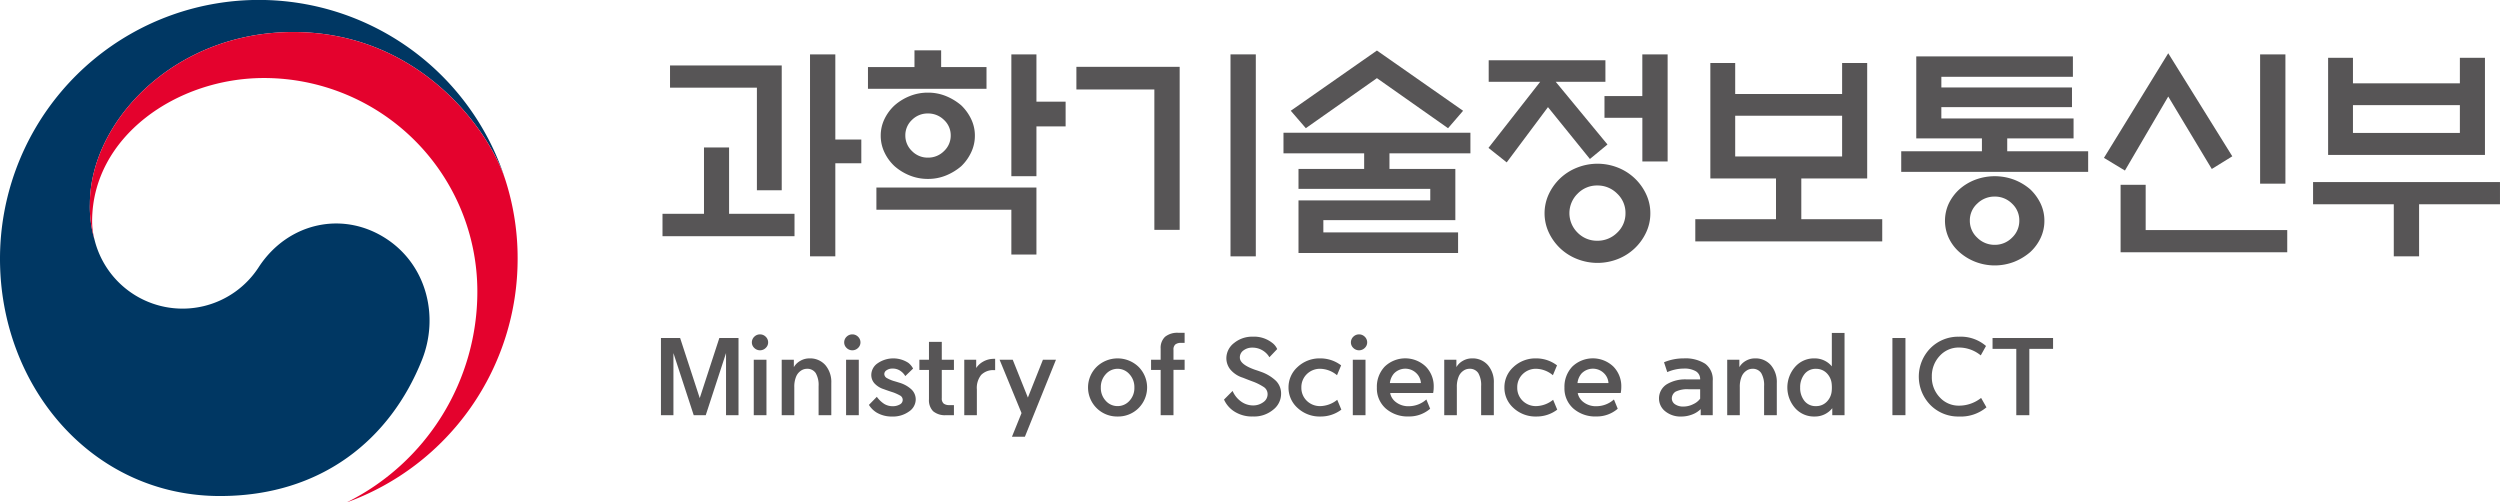 <svg xmlns="http://www.w3.org/2000/svg" viewBox="0 0 485.204 97.49"><defs><style>.cls-1{fill:#575556;}.cls-2{fill:#003763;}.cls-3{fill:#e4022d;}</style></defs><g id="레이어_2" data-name="레이어 2"><g id="레이어_2-2" data-name="레이어 2"><path class="cls-1" d="M154.2,41.491v4.351H128.579V41.491h8.052V28.615H141.5V41.491Zm-7.3-4.57V17.014H130.039V12.707h21.68V36.921Zm15.221,12.832h-4.911v-39.2h4.911V27.077h5.044v4.614h-5.044Z"/><path class="cls-1" d="M191.463,13.015v4.218H168.456V13.015h9.026V9.763h5.177v3.252Zm-21.37,23.379h31.06V49.4h-4.867V40.7H170.093ZM189.207,26.33a7.484,7.484,0,0,1-.73,3.252,9.024,9.024,0,0,1-1.925,2.681,10.9,10.9,0,0,1-2.92,1.78,9.128,9.128,0,0,1-3.539.681,9.287,9.287,0,0,1-3.562-.681,10.11,10.11,0,0,1-2.9-1.78,8.652,8.652,0,0,1-1.969-2.681,7.484,7.484,0,0,1-.73-3.252,7.348,7.348,0,0,1,.73-3.23,8.75,8.75,0,0,1,1.969-2.659,10.107,10.107,0,0,1,2.9-1.779,9.287,9.287,0,0,1,3.562-.682,9.128,9.128,0,0,1,3.539.682,10.9,10.9,0,0,1,2.92,1.779,9.133,9.133,0,0,1,1.925,2.659A7.348,7.348,0,0,1,189.207,26.33Zm-4.69-.044a4.027,4.027,0,0,0-1.305-3.011,4.353,4.353,0,0,0-3.119-1.252,4.274,4.274,0,0,0-3.1,1.252,4.058,4.058,0,0,0-1.284,3.011A4.124,4.124,0,0,0,177,29.318a4.232,4.232,0,0,0,3.1,1.275,4.309,4.309,0,0,0,3.119-1.275A4.092,4.092,0,0,0,184.517,26.286Zm16.636,7.91h-4.867V10.554h4.867v9.184h5.663v4.79h-5.663Z"/><path class="cls-1" d="M228.951,44.611H224.04V17.365H208.908V12.971h20.043Zm9.867-34.057h4.911v39.2h-4.911Z"/><path class="cls-1" d="M264.758,32.79V29.758H249.1v-4h36.281v4H269.669V32.79h12.787v9.932H256.838V45.1h26.149v4H252.015V38.9h25.574V36.657H252.015V32.79Zm2.478-17.622-13.8,9.712-2.92-3.384L267.236,9.807,283.96,21.5l-2.92,3.384Z"/><path class="cls-1" d="M288.928,15.871V11.7h22.654v4.175h-9.646L311.98,28.044l-3.407,2.812-8.141-10.063-8.008,10.723-3.54-2.813,10.044-12.832ZM320.3,41.4a8.593,8.593,0,0,1-.819,3.714,10.13,10.13,0,0,1-5.442,5.141,10.751,10.751,0,0,1-7.986,0,10.161,10.161,0,0,1-3.274-2.087,10.274,10.274,0,0,1-2.19-3.054,8.84,8.84,0,0,1,0-7.428,10.27,10.27,0,0,1,2.19-3.053,10.161,10.161,0,0,1,3.274-2.087,10.738,10.738,0,0,1,7.986,0,10.133,10.133,0,0,1,5.442,5.14A8.6,8.6,0,0,1,320.3,41.4Zm-4.823-.044a5.11,5.11,0,0,0-1.615-3.779A5.335,5.335,0,0,0,309.989,36a5.209,5.209,0,0,0-3.8,1.582,5.3,5.3,0,0,0,0,7.58,5.249,5.249,0,0,0,3.8,1.561,5.376,5.376,0,0,0,3.871-1.561A5.084,5.084,0,0,0,315.475,41.359Zm3.274-10.019V22.858H311.4V18.64h7.344V10.554h4.912V31.34Z"/><path class="cls-1" d="M357.52,18.244v-6.02h4.867V34.636H349.6v7.91h15.707v4.307H329.026V42.546h15.663v-7.91H331.946V12.224h4.823v6.02Zm0,12.129v-7.91H336.769v7.91Z"/><path class="cls-1" d="M371.912,26.858V10.949h30.4V14.9h-25.53V16.97h25.353v3.823H376.779v2.2h25.662v3.868H389.566v2.5h15.707v4H368.992v-4h15.663v-2.5Zm24.866,16a7.731,7.731,0,0,1-.73,3.318,8.8,8.8,0,0,1-2.013,2.746,11.014,11.014,0,0,1-3.12,1.89,10.468,10.468,0,0,1-7.543,0,10.317,10.317,0,0,1-3.1-1.89,8.488,8.488,0,0,1-2.058-2.746,7.956,7.956,0,0,1,0-6.658,9.051,9.051,0,0,1,2.058-2.769,9.988,9.988,0,0,1,3.1-1.868,10.784,10.784,0,0,1,7.543,0,10.643,10.643,0,0,1,3.12,1.868,9.406,9.406,0,0,1,2.013,2.769A7.681,7.681,0,0,1,396.778,42.854Zm-4.867-.044a4.406,4.406,0,0,0-1.416-3.3,4.682,4.682,0,0,0-3.362-1.363,4.755,4.755,0,0,0-3.385,1.363,4.373,4.373,0,0,0-1.438,3.3,4.439,4.439,0,0,0,1.438,3.317,4.714,4.714,0,0,0,3.385,1.385,4.642,4.642,0,0,0,3.362-1.385A4.473,4.473,0,0,0,391.911,42.81Z"/><path class="cls-1" d="M420.815,10.334l12.433,20-3.981,2.461-8.452-14.062L412.409,33.1l-4.071-2.461Zm-9.247,38.628v-13.1h4.867v8.789h27.476v4.307Zm27.077-13.316V10.554h4.913V35.646Z"/><path class="cls-1" d="M448.923,35.339H485.2v4.307H469.5V49.753h-4.911V39.646H448.923Zm7.743-19.16h20.751V11.213h4.867V30.065H451.843V11.213h4.823ZM477.417,20.4H456.666V25.8h20.751Z"/><path class="cls-1" d="M143.332,65.6V80.578h-2.423V68.525l-3.936,12.053h-2.337L130.7,68.525V80.578h-2.423V65.6H132l3.807,11.666L139.611,65.6Z"/><path class="cls-1" d="M149.081,66.463a1.454,1.454,0,0,1-.465,1.063,1.574,1.574,0,0,1-2.228,0,1.454,1.454,0,0,1-.465-1.063,1.507,1.507,0,0,1,.465-1.107,1.576,1.576,0,0,1,2.228,0A1.507,1.507,0,0,1,149.081,66.463Zm-2.79,14.115V69.814h2.465V80.578Z"/><path class="cls-1" d="M154.159,75.164v5.414h-2.445V69.814h2.358v1.44a3.315,3.315,0,0,1,1.255-1.225,3.506,3.506,0,0,1,1.774-.472,3.926,3.926,0,0,1,3.082,1.3,5.032,5.032,0,0,1,1.157,3.47v6.252h-2.466V74.949a4.6,4.6,0,0,0-.562-2.546,1.952,1.952,0,0,0-1.73-.827,2.046,2.046,0,0,0-1.18.4,2.529,2.529,0,0,0-.876,1.085A5.071,5.071,0,0,0,154.159,75.164Z"/><path class="cls-1" d="M167,66.463a1.456,1.456,0,0,1-.466,1.063,1.574,1.574,0,0,1-2.228,0,1.454,1.454,0,0,1-.465-1.063,1.507,1.507,0,0,1,.465-1.107,1.576,1.576,0,0,1,2.228,0A1.508,1.508,0,0,1,167,66.463Zm-2.791,14.115V69.814h2.466V80.578Z"/><path class="cls-1" d="M168.641,78.58l1.536-1.568a5.353,5.353,0,0,0,1.427,1.375,3.116,3.116,0,0,0,1.623.451,2.723,2.723,0,0,0,1.4-.333,1,1,0,0,0,.573-.892.96.96,0,0,0-.551-.87,9.2,9.2,0,0,0-1.309-.591q-.887-.278-1.817-.623a4.125,4.125,0,0,1-1.838-1.16,2.463,2.463,0,0,1-.584-1.611,2.758,2.758,0,0,1,1.254-2.267,5.347,5.347,0,0,1,5.927-.075,3.357,3.357,0,0,1,.93,1.117l-1.514,1.461a2.94,2.94,0,0,0-.714-.838,2.633,2.633,0,0,0-1.8-.623,1.922,1.922,0,0,0-1.093.312.891.891,0,0,0-.465.741.932.932,0,0,0,.519.8,6.525,6.525,0,0,0,1.536.623q.367.108.844.258a5.908,5.908,0,0,1,2.39,1.332,2.676,2.676,0,0,1,.811,1.955,2.841,2.841,0,0,1-1.3,2.309,5.34,5.34,0,0,1-3.309.978,5.723,5.723,0,0,1-2.985-.773A4.589,4.589,0,0,1,168.641,78.58Z"/><path class="cls-1" d="M182.783,66.355v3.459h2.358v1.977h-2.358V77.27a1.27,1.27,0,0,0,.378,1.063,1.73,1.73,0,0,0,1.071.29h.909v1.955h-1.493a3.578,3.578,0,0,1-2.553-.773,3.055,3.055,0,0,1-.8-2.3V71.791h-1.86V69.814h1.86V66.355Z"/><path class="cls-1" d="M187.147,80.578V69.814h2.314v1.612a3.837,3.837,0,0,1,1.32-1.225,4.165,4.165,0,0,1,2.185-.558h.173v2.191h-.26a3.274,3.274,0,0,0-2.444.924,4.014,4.014,0,0,0-.844,2.814v5.006Z"/><path class="cls-1" d="M198.26,80.17,194,69.814h2.552l2.942,7.348,2.92-7.348h2.531l-6.035,14.954H196.4Z"/><path class="cls-1" d="M216.9,80.836a5.618,5.618,0,0,1-4.056-1.622,5.641,5.641,0,0,1,0-8.025,5.869,5.869,0,0,1,8.122,0,5.665,5.665,0,0,1,0,8.025A5.6,5.6,0,0,1,216.9,80.836Zm0-2.02a3.056,3.056,0,0,0,2.3-1.02,3.624,3.624,0,0,0,.962-2.589,3.675,3.675,0,0,0-.962-2.589,3.044,3.044,0,0,0-4.586,0,3.671,3.671,0,0,0-.963,2.589,3.621,3.621,0,0,0,.963,2.589A3.03,3.03,0,0,0,216.9,78.816Z"/><path class="cls-1" d="M225.261,67.666a2.944,2.944,0,0,1,.855-2.3,3.785,3.785,0,0,1,2.606-.773h1.19v1.955H229.2a1.73,1.73,0,0,0-1.071.29,1.27,1.27,0,0,0-.378,1.063v1.912h2.163v1.977h-2.163v8.787h-2.488V71.791H223.4V69.814h1.86Z"/><path class="cls-1" d="M237.559,77.549l1.666-1.676a4.9,4.9,0,0,0,1.687,2.084,4,4,0,0,0,2.228.731,3.322,3.322,0,0,0,2.033-.624,1.862,1.862,0,0,0,.844-1.589,1.643,1.643,0,0,0-.855-1.429,10.435,10.435,0,0,0-1.849-.935q-1-.365-2.077-.8a5.139,5.139,0,0,1-2.477-1.632,3.525,3.525,0,0,1-.746-2.127,3.743,3.743,0,0,1,1.493-2.976,5.546,5.546,0,0,1,3.656-1.235,5.678,5.678,0,0,1,3.7,1.16,3.033,3.033,0,0,1,1.017,1.246l-1.514,1.59a3.467,3.467,0,0,0-.714-.881,3.8,3.8,0,0,0-2.617-.988,2.777,2.777,0,0,0-1.677.526,1.656,1.656,0,0,0-.725,1.407q0,1.333,2.942,2.364.541.173,1.125.386a8.075,8.075,0,0,1,2.953,1.773,3.5,3.5,0,0,1,.984,2.524,3.891,3.891,0,0,1-1.536,3.072,5.765,5.765,0,0,1-3.915,1.311,6.346,6.346,0,0,1-3.656-.988A5.313,5.313,0,0,1,237.559,77.549Z"/><path class="cls-1" d="M250.078,75.207a5.288,5.288,0,0,1,1.763-3.985,6.246,6.246,0,0,1,4.467-1.665,6.645,6.645,0,0,1,3.98,1.353l-.8,1.912a5.248,5.248,0,0,0-3.179-1.246,3.636,3.636,0,0,0-2.7,1.053,3.536,3.536,0,0,0-1.038,2.578,3.5,3.5,0,0,0,1.038,2.567,3.648,3.648,0,0,0,2.7,1.042,5.416,5.416,0,0,0,3.223-1.224l.8,1.912a6.583,6.583,0,0,1-4.023,1.332,6.268,6.268,0,0,1-4.467-1.654A5.257,5.257,0,0,1,250.078,75.207Z"/><path class="cls-1" d="M265.344,66.463a1.454,1.454,0,0,1-.465,1.063,1.574,1.574,0,0,1-2.228,0,1.454,1.454,0,0,1-.465-1.063,1.507,1.507,0,0,1,.465-1.107,1.576,1.576,0,0,1,2.228,0A1.507,1.507,0,0,1,265.344,66.463Zm-2.79,14.115V69.814h2.466V80.578Z"/><path class="cls-1" d="M269.8,76.281a2.9,2.9,0,0,0,.93,1.612,3.923,3.923,0,0,0,2.747.945,5.113,5.113,0,0,0,3.353-1.311l.736,1.8a6.17,6.17,0,0,1-4.154,1.5,6.428,6.428,0,0,1-4.467-1.547,5.2,5.2,0,0,1-1.719-4.06,5.666,5.666,0,0,1,1.525-4.072,5.764,5.764,0,0,1,7.96-.011,5.424,5.424,0,0,1,1.547,3.932,6.415,6.415,0,0,1-.108,1.2Zm-.043-1.933h6.013a2.885,2.885,0,0,0-.887-1.923,3.059,3.059,0,0,0-4.348.075A3.391,3.391,0,0,0,269.752,74.348Z"/><path class="cls-1" d="M282.747,75.164v5.414H280.3V69.814h2.358v1.44a3.315,3.315,0,0,1,1.255-1.225,3.505,3.505,0,0,1,1.773-.472,3.923,3.923,0,0,1,3.082,1.3,5.028,5.028,0,0,1,1.158,3.47v6.252h-2.466V74.949A4.6,4.6,0,0,0,286.9,72.4a1.953,1.953,0,0,0-1.731-.827,2.045,2.045,0,0,0-1.179.4,2.529,2.529,0,0,0-.876,1.085A5.071,5.071,0,0,0,282.747,75.164Z"/><path class="cls-1" d="M291.978,75.207a5.288,5.288,0,0,1,1.763-3.985,6.245,6.245,0,0,1,4.466-1.665,6.64,6.64,0,0,1,3.98,1.353l-.8,1.912a5.248,5.248,0,0,0-3.18-1.246,3.636,3.636,0,0,0-2.7,1.053,3.532,3.532,0,0,0-1.038,2.578,3.492,3.492,0,0,0,1.038,2.567,3.647,3.647,0,0,0,2.7,1.042,5.419,5.419,0,0,0,3.224-1.224l.8,1.912a6.584,6.584,0,0,1-4.024,1.332,6.267,6.267,0,0,1-4.466-1.654A5.257,5.257,0,0,1,291.978,75.207Z"/><path class="cls-1" d="M306.206,76.281a2.9,2.9,0,0,0,.93,1.612,3.923,3.923,0,0,0,2.747.945,5.115,5.115,0,0,0,3.353-1.311l.735,1.8a6.167,6.167,0,0,1-4.153,1.5,6.427,6.427,0,0,1-4.467-1.547,5.2,5.2,0,0,1-1.719-4.06,5.666,5.666,0,0,1,1.525-4.072,5.764,5.764,0,0,1,7.96-.011,5.428,5.428,0,0,1,1.547,3.932,6.329,6.329,0,0,1-.109,1.2Zm-.043-1.933h6.013a2.885,2.885,0,0,0-.887-1.923,3.059,3.059,0,0,0-4.348.075A3.376,3.376,0,0,0,306.163,74.348Z"/><path class="cls-1" d="M327.415,73.639h2.553a1.751,1.751,0,0,0-.822-1.579,4.43,4.43,0,0,0-2.379-.527H326.7a8.09,8.09,0,0,0-3.115.688l-.628-1.912a9.74,9.74,0,0,1,3.764-.752h.044a7.141,7.141,0,0,1,4.185,1.042,3.8,3.8,0,0,1,1.46,3.319v6.66h-2.336V79.4a4.706,4.706,0,0,1-1.7,1.064,5.791,5.791,0,0,1-2.044.376,4.692,4.692,0,0,1-3.148-1.021,3.162,3.162,0,0,1-1.2-2.5,3.243,3.243,0,0,1,1.492-2.729A6.945,6.945,0,0,1,327.415,73.639Zm-.67,5.263a4.183,4.183,0,0,0,1.882-.462,3.408,3.408,0,0,0,1.341-1.063V75.551h-2.185a5.133,5.133,0,0,0-2.6.472,1.579,1.579,0,0,0-.713,1.29,1.366,1.366,0,0,0,.605,1.138A2.733,2.733,0,0,0,326.745,78.9Z"/><path class="cls-1" d="M337.663,75.164v5.414h-2.444V69.814h2.358v1.44a3.319,3.319,0,0,1,1.254-1.225,3.509,3.509,0,0,1,1.774-.472,3.926,3.926,0,0,1,3.082,1.3,5.032,5.032,0,0,1,1.158,3.47v6.252h-2.467V74.949a4.589,4.589,0,0,0-.562-2.546,1.951,1.951,0,0,0-1.73-.827,2.045,2.045,0,0,0-1.179.4,2.514,2.514,0,0,0-.876,1.085A5.054,5.054,0,0,0,337.663,75.164Z"/><path class="cls-1" d="M352.215,69.557a4.293,4.293,0,0,1,3.31,1.547V64.615h2.466V80.578h-2.38V79.225a4.269,4.269,0,0,1-3.4,1.611,4.879,4.879,0,0,1-3.85-1.676,6.065,6.065,0,0,1,0-7.917A4.865,4.865,0,0,1,352.215,69.557ZM355.5,75.9a7.176,7.176,0,0,0,0-1.375,3.377,3.377,0,0,0-.908-2.041,2.848,2.848,0,0,0-2.141-.9,2.709,2.709,0,0,0-2.25,1.042,4.052,4.052,0,0,0-.822,2.589A4,4,0,0,0,350.2,77.8a2.728,2.728,0,0,0,2.25,1.02,2.847,2.847,0,0,0,2.141-.9A3.355,3.355,0,0,0,355.5,75.9Z"/><path class="cls-1" d="M367.282,80.578V65.6h2.531V80.578Z"/><path class="cls-1" d="M380.191,78.73a6.883,6.883,0,0,0,4.305-1.5l1.038,1.826a7.757,7.757,0,0,1-5.343,1.783,7.578,7.578,0,0,1-5.527-2.224,7.875,7.875,0,0,1,0-11.043,7.581,7.581,0,0,1,5.527-2.223,7.477,7.477,0,0,1,5.256,1.8l-1.017,1.827a6.669,6.669,0,0,0-4.239-1.526,4.956,4.956,0,0,0-3.7,1.59,5.706,5.706,0,0,0-1.558,4.061,5.627,5.627,0,0,0,1.558,4.039A4.955,4.955,0,0,0,380.191,78.73Z"/><path class="cls-1" d="M393.856,67.709V80.578h-2.531V67.709h-4.608V65.6h11.745v2.105Z"/><path class="cls-2" d="M75.258,46.527c-8.468-5.756-19.308-3.408-24.995,5.244a17.6,17.6,0,0,1-31.811-4.834h0c-.018-.068-.034-.121-.048-.185s-.045-.147-.058-.225a22.512,22.512,0,0,1-.9-6.988c0-15.767,16.174-33.32,39.477-33.32,23.855,0,37.505,18.162,41.022,28.256-.06-.176-.115-.353-.174-.537A50.243,50.243,0,0,0,0,50.236c0,24.8,17.881,46.033,42.693,46.033,19.791,0,33.092-11.1,39.192-26.386C85.234,61.52,82.861,51.689,75.258,46.527Z"/><path class="cls-3" d="M98.253,35.456C95.322,25.609,81.568,6.219,56.919,6.219c-23.3,0-39.477,17.553-39.477,33.32a22.512,22.512,0,0,0,.9,6.988,14.86,14.86,0,0,1-.462-3.584c0-16.418,16.438-27.8,33.338-27.8a41.424,41.424,0,0,1,41.427,41.42A45.668,45.668,0,0,1,67.327,97.479l.006.011a50.252,50.252,0,0,0,33.129-47.254A49.526,49.526,0,0,0,98.253,35.456Z"/></g></g></svg>